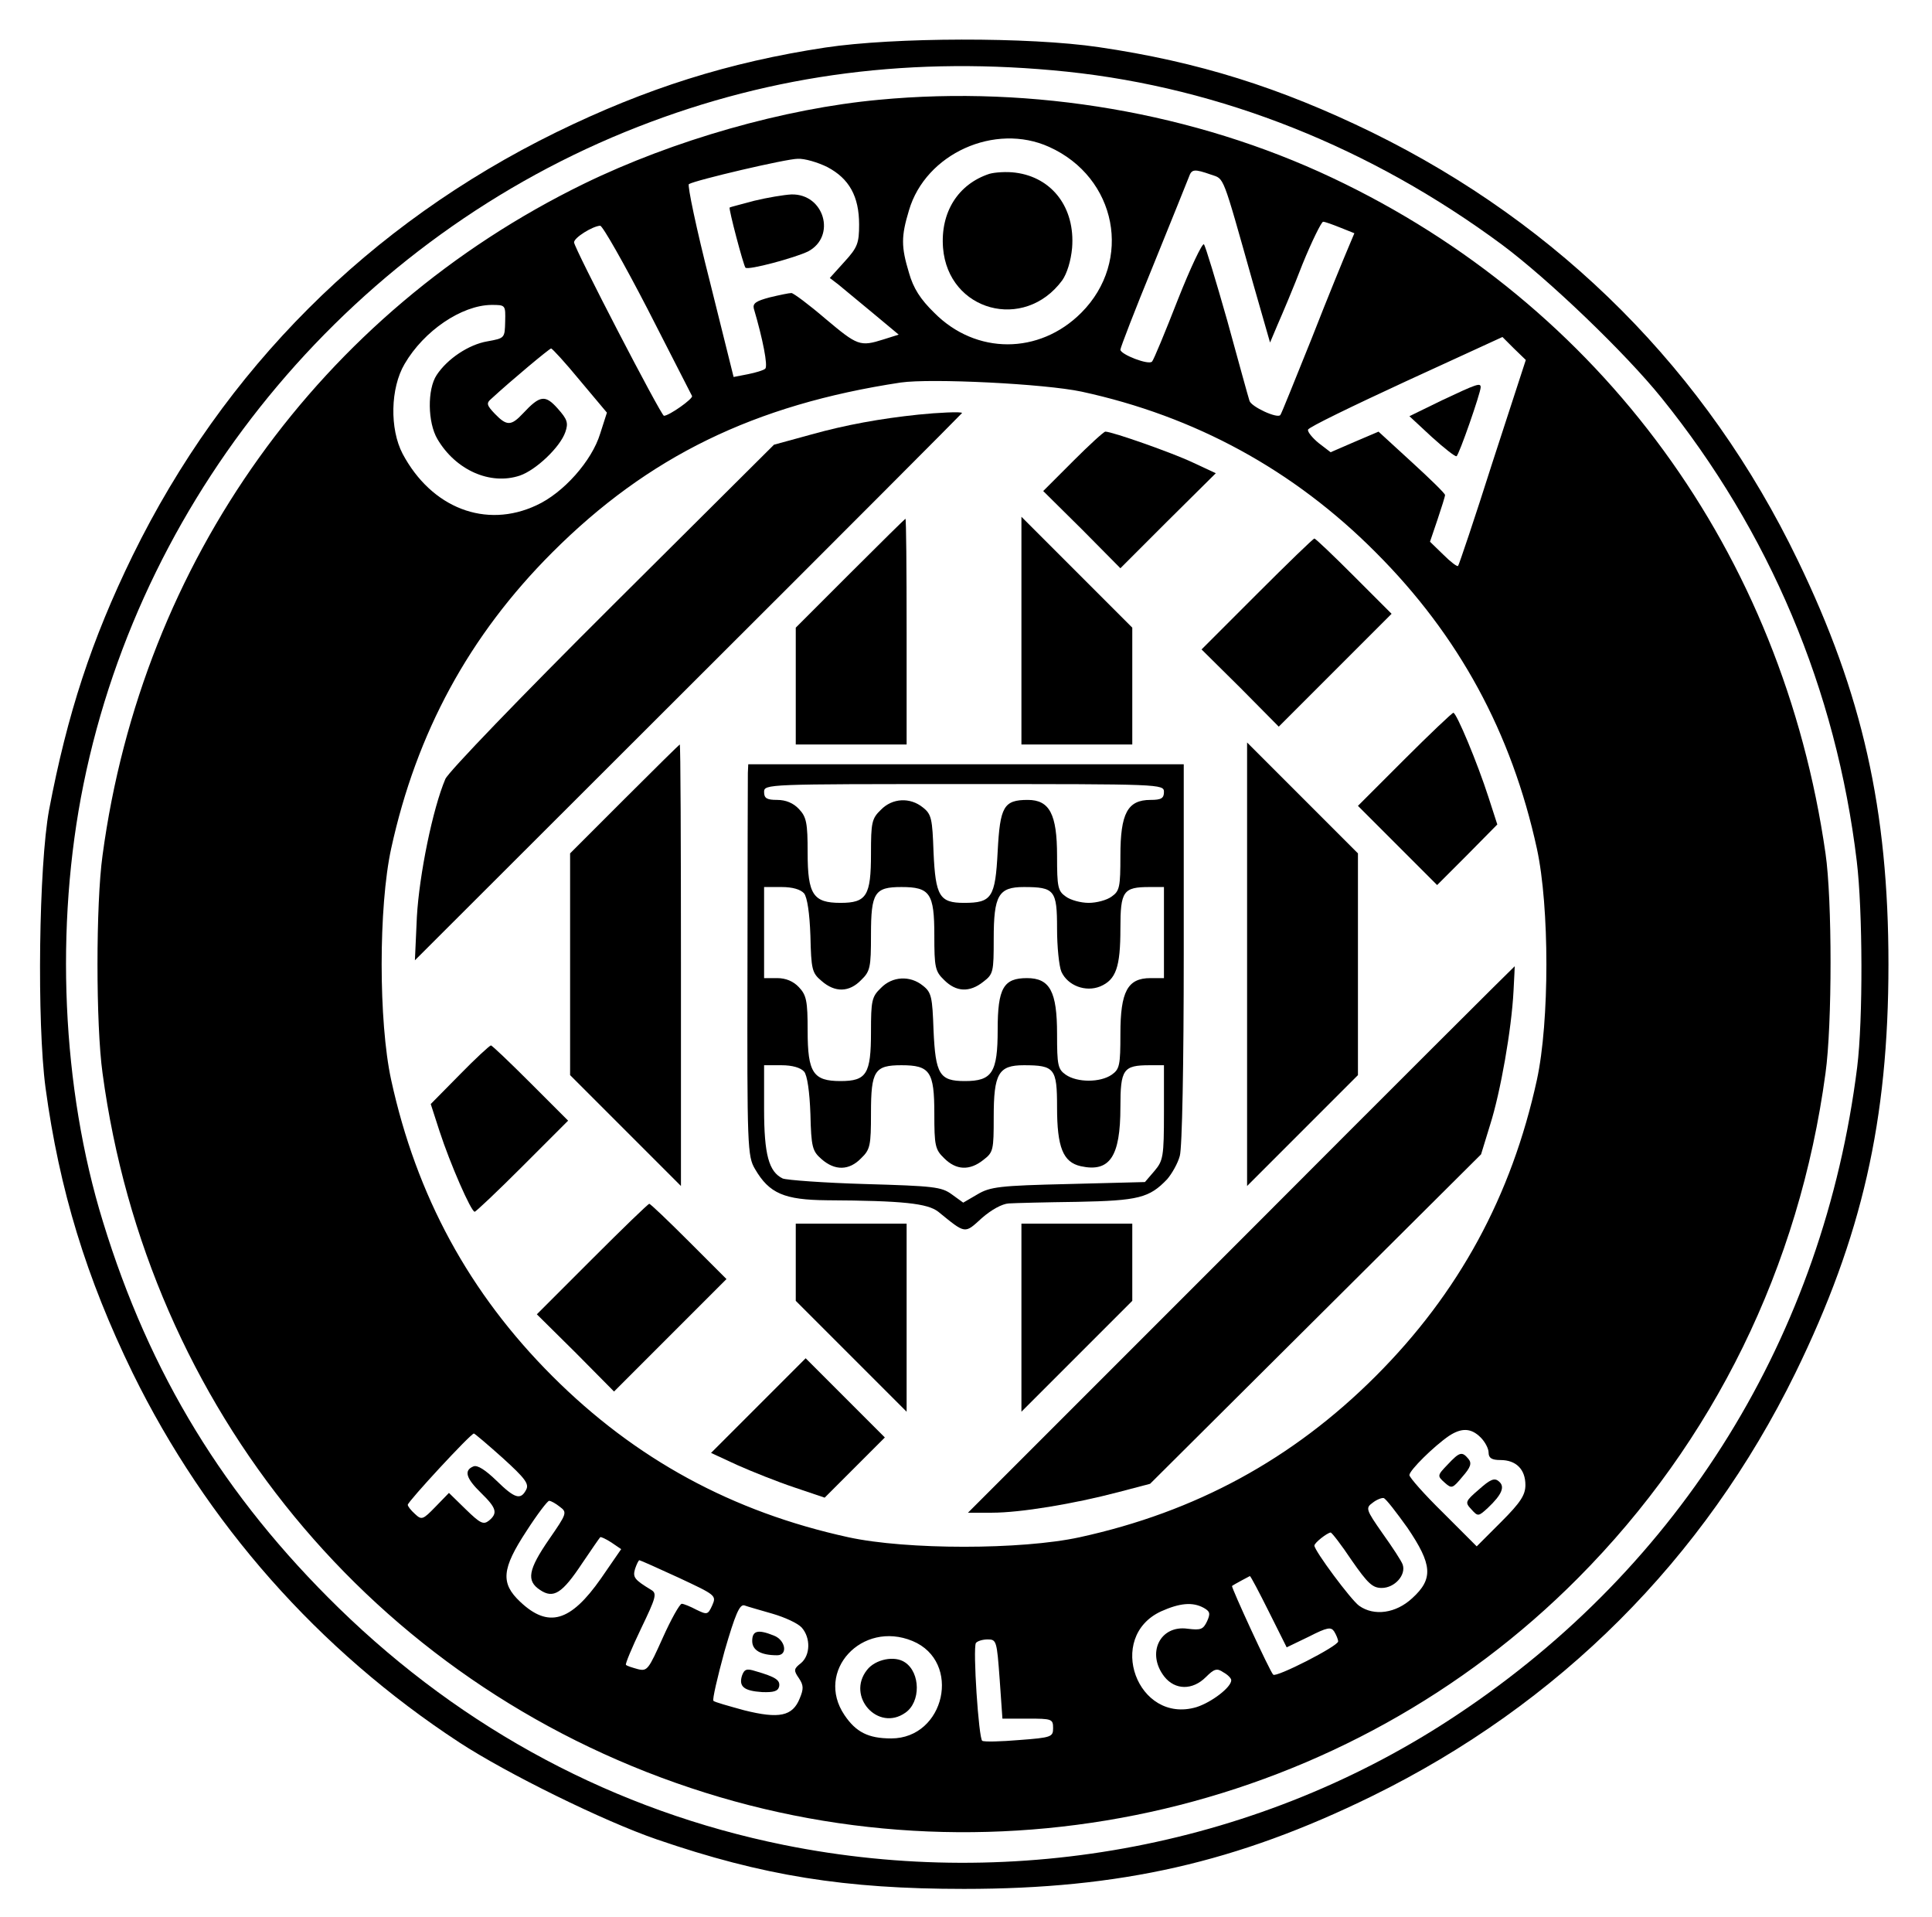 <?xml version="1.0" standalone="no"?>
<!DOCTYPE svg PUBLIC "-//W3C//DTD SVG 20010904//EN"
 "http://www.w3.org/TR/2001/REC-SVG-20010904/DTD/svg10.dtd">
<svg version="1.0" xmlns="http://www.w3.org/2000/svg"
 width="488pt" height="484pt" viewBox="0 0 488 484"
 preserveAspectRatio="xMidYMid meet">

<g transform="translate(0,484) scale(0.1,-0.1)"
fill="#000000" stroke="none">
<path d="M2085 4720 c-244 -37 -453 -103 -680 -214 -473 -232 -839 -598 -1070
-1069 -104 -213 -165 -400 -211 -642 -26 -141 -31 -537 -9 -702 35 -258 103
-480 220 -720 186 -379 469 -700 825 -933 121 -79 365 -199 499 -245 268 -92
475 -125 776 -125 395 0 689 67 1030 234 473 232 839 598 1070 1069 168 344
235 637 235 1032 0 390 -66 683 -229 1020 -230 477 -599 847 -1076 1081 -232
113 -438 178 -690 215 -176 26 -517 25 -690 -1z m610 -61 c390 -41 768 -192
1099 -437 118 -88 311 -273 403 -387 272 -337 441 -736 493 -1170 15 -124 16
-400 1 -520 -85 -677 -444 -1259 -1010 -1635 -493 -329 -1112 -448 -1701 -329
-425 86 -808 290 -1124 598 -289 282 -478 591 -596 976 -104 337 -122 746 -49
1105 152 747 688 1382 1401 1660 343 134 697 179 1083 139z"/>
<path d="M2220 4588 c-239 -22 -519 -102 -745 -212 -666 -325 -1116 -953
-1216 -1696 -17 -122 -17 -428 0 -550 114 -846 683 -1538 1485 -1805 785 -262
1661 -55 2242 530 343 345 559 786 625 1275 17 122 17 439 0 555 -109 759
-566 1385 -1246 1706 -347 164 -755 234 -1145 197z m430 -119 c171 -77 212
-288 81 -419 -106 -106 -266 -106 -371 0 -35 34 -53 62 -64 101 -20 66 -20 92
0 158 42 143 217 222 354 160z m-560 -51 c55 -29 80 -74 80 -145 0 -47 -4 -58
-37 -94 l-37 -41 21 -16 c12 -10 51 -42 87 -72 l66 -55 -38 -12 c-60 -19 -66
-16 -147 52 -42 36 -81 65 -86 65 -6 0 -30 -5 -55 -11 -34 -9 -43 -15 -40 -28
23 -78 36 -145 29 -152 -4 -4 -24 -10 -44 -14 l-36 -7 -60 241 c-34 133 -57
243 -53 246 16 10 246 64 275 64 17 1 51 -9 75 -21z m969 -19 c34 -12 27 6
106 -274 l43 -150 19 45 c11 25 40 93 63 153 24 59 48 107 52 107 5 0 24 -7
44 -15 l35 -14 -16 -38 c-9 -21 -51 -123 -92 -228 -42 -104 -77 -192 -79 -193
-7 -10 -74 21 -78 36 -3 9 -28 100 -56 202 -29 102 -55 188 -59 193 -4 4 -34
-59 -66 -140 -32 -82 -61 -152 -65 -156 -8 -10 -80 18 -80 30 0 5 37 101 83
213 46 113 86 213 90 223 7 20 13 21 56 6z m-1423 -340 c60 -117 110 -215 112
-219 3 -7 -58 -50 -71 -50 -7 0 -227 424 -227 438 0 12 47 41 66 42 6 0 60
-95 120 -211z m-360 -31 c-1 -42 -1 -42 -45 -50 -47 -8 -101 -44 -128 -85 -24
-36 -23 -120 2 -162 46 -78 133 -117 208 -92 41 14 102 72 115 110 8 23 5 32
-19 59 -32 36 -45 34 -88 -12 -30 -32 -41 -32 -71 -1 -21 22 -22 27 -9 38 51
47 147 127 151 127 3 0 36 -36 73 -81 l68 -81 -17 -53 c-21 -69 -93 -150 -161
-181 -128 -60 -265 -7 -338 130 -33 63 -31 166 5 227 49 84 144 148 219 149
36 0 36 0 35 -42z m2494 -355 c-45 -142 -85 -260 -87 -262 -2 -3 -19 10 -37
28 l-34 33 19 56 c10 30 19 58 19 62 0 4 -38 41 -84 83 l-84 77 -61 -26 -60
-26 -30 23 c-16 13 -29 29 -27 34 1 6 113 60 247 122 l244 112 29 -29 30 -29
-84 -258z m-1038 178 c286 -62 535 -197 743 -406 210 -210 343 -455 407 -748
32 -147 32 -437 0 -584 -64 -293 -197 -538 -407 -748 -210 -210 -455 -343
-748 -407 -147 -32 -437 -32 -584 0 -293 64 -538 197 -748 407 -210 210 -343
455 -407 748 -32 147 -32 437 0 584 64 293 197 538 407 748 242 242 510 373
880 429 76 11 363 -3 457 -23z m1008 -2641 c11 -11 20 -28 20 -38 0 -14 8 -19
30 -19 40 0 63 -24 63 -63 0 -25 -12 -44 -61 -93 l-62 -62 -85 85 c-47 46 -85
89 -85 95 0 12 62 73 100 99 32 21 56 20 80 -4z m-2470 -52 c56 -51 67 -65 59
-80 -14 -27 -29 -22 -75 23 -28 27 -48 40 -58 36 -25 -10 -19 -30 19 -67 39
-38 43 -51 20 -70 -14 -11 -22 -7 -58 28 l-43 42 -34 -35 c-32 -33 -35 -34
-52 -18 -10 9 -18 19 -18 23 0 8 159 180 167 180 2 0 35 -28 73 -62z m2285
-176 c63 -93 66 -129 12 -178 -41 -38 -96 -46 -134 -19 -20 14 -113 139 -113
152 0 7 32 32 41 33 3 0 27 -31 53 -70 41 -59 53 -70 76 -70 33 0 62 33 53 59
-3 9 -26 44 -51 79 -42 60 -43 64 -25 77 10 8 23 13 28 12 6 -2 32 -36 60 -75z
m-2141 53 c19 -14 18 -17 -27 -82 -53 -77 -58 -105 -23 -128 34 -23 56 -9 107
68 23 34 43 63 45 65 1 2 14 -4 28 -13 l25 -17 -51 -74 c-77 -110 -133 -126
-204 -59 -50 47 -47 83 16 179 27 42 53 76 57 76 5 0 17 -7 27 -15z m300 -179
c94 -44 96 -45 85 -70 -11 -24 -13 -24 -40 -11 -15 8 -32 15 -37 15 -5 0 -27
-39 -48 -86 -36 -80 -39 -85 -63 -79 -14 4 -28 8 -30 11 -2 2 15 43 38 91 38
79 41 89 26 98 -43 26 -47 32 -41 53 4 12 9 22 11 22 2 0 47 -20 99 -44z
m1491 -86 l45 -90 56 27 c47 24 56 25 64 13 5 -8 10 -20 10 -25 0 -12 -157
-92 -164 -84 -8 7 -107 222 -104 224 5 4 43 24 45 25 2 0 23 -40 48 -90z
m-1254 -5 c31 -9 64 -24 74 -35 23 -26 22 -70 -2 -90 -18 -14 -19 -18 -5 -38
12 -18 12 -27 2 -51 -18 -45 -52 -52 -140 -30 -40 11 -76 21 -78 24 -3 3 10
59 28 125 27 93 38 119 50 116 8 -3 40 -12 71 -21z m1089 15 c16 -9 18 -14 9
-34 -10 -21 -16 -23 -49 -19 -70 10 -105 -62 -59 -121 27 -34 71 -35 105 -1
21 21 28 23 44 12 11 -6 20 -15 20 -20 0 -18 -50 -56 -88 -68 -149 -44 -230
177 -89 242 47 21 79 24 107 9z m-735 -84 c125 -52 82 -246 -54 -246 -58 0
-89 16 -118 59 -75 111 44 240 172 187z m220 -96 l7 -100 64 0 c61 0 64 -1 64
-24 0 -22 -4 -24 -85 -30 -47 -4 -89 -5 -94 -2 -9 6 -24 233 -16 247 4 5 17 9
30 9 22 0 23 -4 30 -100z"/>
<path d="M2499 4401 c-79 -26 -124 -97 -117 -187 13 -160 205 -212 301 -82 12
17 22 49 25 82 8 101 -50 178 -143 190 -22 3 -52 1 -66 -3z"/>
<path d="M1905 4333 c-33 -9 -61 -16 -62 -17 -3 -3 35 -147 40 -152 7 -7 125
25 158 41 72 38 41 146 -42 144 -19 -1 -61 -8 -94 -16z"/>
<path d="M3642 3829 l-82 -40 56 -52 c32 -29 60 -51 63 -49 6 2 61 160 61 174
0 12 -9 9 -98 -33z"/>
<path d="M2320 3793 c-96 -10 -184 -26 -270 -50 l-95 -26 -408 -406 c-233
-232 -414 -420 -422 -438 -32 -75 -66 -242 -72 -348 l-5 -110 691 690 c380
379 691 691 691 692 0 4 -62 1 -110 -4z"/>
<path d="M2710 3675 l-75 -75 98 -97 97 -98 120 120 121 120 -58 27 c-53 25
-204 78 -221 78 -4 0 -41 -34 -82 -75z"/>
<path d="M2147 3392 l-137 -137 0 -148 0 -147 140 0 140 0 0 285 c0 157 -1
285 -3 285 -1 0 -64 -62 -140 -138z"/>
<path d="M2580 3247 l0 -287 140 0 140 0 0 148 0 147 -140 140 -140 140 0
-288z"/>
<path d="M3175 3340 l-140 -140 98 -97 97 -98 142 142 143 143 -95 95 c-52 52
-97 95 -100 95 -3 0 -68 -63 -145 -140z"/>
<path d="M3547 2922 l-117 -117 100 -100 100 -100 76 76 76 77 -22 68 c-28 87
-81 214 -89 214 -3 0 -59 -53 -124 -118z"/>
<path d="M1577 2822 l-137 -137 0 -280 0 -280 140 -140 140 -140 0 558 c0 306
-1 557 -3 557 -1 0 -64 -62 -140 -138z"/>
<path d="M3150 2405 l0 -560 140 140 140 140 0 280 0 280 -140 140 -140 140 0
-560z"/>
<path d="M1889 2888 c0 -13 -1 -235 -1 -495 -1 -449 0 -473 19 -505 36 -62 74
-78 182 -79 193 -1 254 -8 281 -29 70 -57 66 -56 110 -16 24 21 51 36 68 37
15 1 93 3 173 4 155 3 182 10 227 57 12 14 27 40 32 59 6 20 10 231 10 511 l0
478 -550 0 -550 0 -1 -22z m1051 -48 c0 -16 -7 -20 -34 -20 -58 0 -76 -34 -76
-141 0 -79 -2 -89 -22 -103 -12 -9 -38 -16 -58 -16 -20 0 -46 7 -58 16 -20 14
-22 24 -22 103 0 105 -19 141 -74 141 -61 0 -70 -17 -76 -130 -6 -117 -15
-130 -85 -130 -62 0 -72 17 -77 128 -3 84 -5 96 -27 113 -32 26 -77 24 -106
-6 -23 -22 -25 -32 -25 -111 0 -106 -11 -124 -77 -124 -69 0 -83 21 -83 127 0
75 -3 90 -22 110 -14 15 -33 23 -55 23 -26 0 -33 4 -33 20 0 20 7 20 505 20
498 0 505 0 505 -20z m-909 -256 c8 -10 14 -50 16 -107 2 -85 4 -94 28 -114
34 -30 70 -29 100 2 23 22 25 32 25 114 0 107 9 121 77 121 72 0 83 -16 83
-122 0 -81 2 -91 25 -113 30 -30 64 -32 99 -4 25 19 26 25 26 108 0 110 12
131 76 131 78 0 84 -8 84 -105 0 -46 5 -95 11 -109 16 -35 61 -52 98 -37 40
17 51 49 51 146 0 95 7 105 74 105 l36 0 0 -115 0 -115 -34 0 c-58 0 -76 -34
-76 -141 0 -79 -2 -89 -22 -103 -29 -20 -87 -20 -116 0 -20 14 -22 24 -22 103
0 107 -18 141 -76 141 -59 0 -74 -25 -74 -130 0 -109 -14 -130 -83 -130 -64 0
-74 17 -79 128 -3 84 -5 96 -27 113 -32 26 -77 24 -106 -6 -23 -22 -25 -32
-25 -111 0 -106 -11 -124 -77 -124 -69 0 -83 21 -83 127 0 75 -3 90 -22 110
-14 15 -33 23 -55 23 l-33 0 0 115 0 115 44 0 c28 0 48 -6 57 -16z m0 -450 c8
-9 14 -51 16 -107 2 -84 5 -94 28 -114 34 -30 70 -29 100 2 23 22 25 32 25
114 0 107 9 121 77 121 72 0 83 -16 83 -122 0 -81 2 -91 25 -113 30 -30 64
-32 99 -4 25 19 26 25 26 108 0 110 12 131 76 131 78 0 84 -8 84 -106 0 -101
15 -139 60 -149 73 -16 100 24 100 149 0 96 7 106 74 106 l36 0 0 -119 c0
-112 -2 -122 -24 -148 l-24 -28 -194 -5 c-173 -4 -197 -7 -229 -26 l-36 -21
-29 21 c-26 19 -46 21 -219 26 -104 3 -198 10 -208 14 -35 17 -47 60 -47 176
l0 110 44 0 c27 0 48 -6 57 -16z"/>
<path d="M3135 1710 l-690 -690 61 0 c71 0 205 22 319 52 l80 21 418 416 418
416 23 75 c26 82 54 240 59 338 2 34 3 62 3 62 -1 0 -312 -310 -691 -690z"/>
<path d="M1161 2126 l-73 -74 22 -68 c27 -83 80 -204 89 -204 3 0 58 52 121
115 l115 115 -95 95 c-52 52 -97 95 -100 95 -3 0 -39 -33 -79 -74z"/>
<path d="M1495 1660 l-139 -139 98 -97 97 -98 142 142 142 142 -95 95 c-52 52
-97 95 -100 95 -3 0 -68 -63 -145 -140z"/>
<path d="M2010 1652 l0 -97 140 -140 140 -140 0 238 0 237 -140 0 -140 0 0
-98z"/>
<path d="M2580 1513 l0 -238 140 140 140 140 0 97 0 98 -140 0 -140 0 0 -237z"/>
<path d="M1915 1290 l-119 -119 67 -31 c36 -16 101 -42 143 -56 l77 -26 76 76
76 76 -100 100 -100 100 -120 -120z"/>
<path d="M3657 1142 c-27 -28 -27 -29 -8 -46 18 -16 20 -15 45 15 21 24 24 34
15 45 -16 19 -22 18 -52 -14z"/>
<path d="M3736 1079 c-35 -30 -36 -33 -20 -50 17 -19 18 -19 42 3 36 34 44 54
28 67 -11 10 -22 5 -50 -20z"/>
<path d="M1900 696 c0 -23 21 -36 63 -36 28 0 21 39 -9 50 -40 16 -54 12 -54
-14z"/>
<path d="M1874 608 c-8 -27 5 -38 51 -41 29 -1 40 2 43 14 3 16 -8 24 -60 39
-22 7 -28 5 -34 -12z"/>
<path d="M2190 623 c-53 -67 28 -157 97 -108 39 27 38 101 -1 127 -26 18 -75
8 -96 -19z"/>
</g>
</svg>
